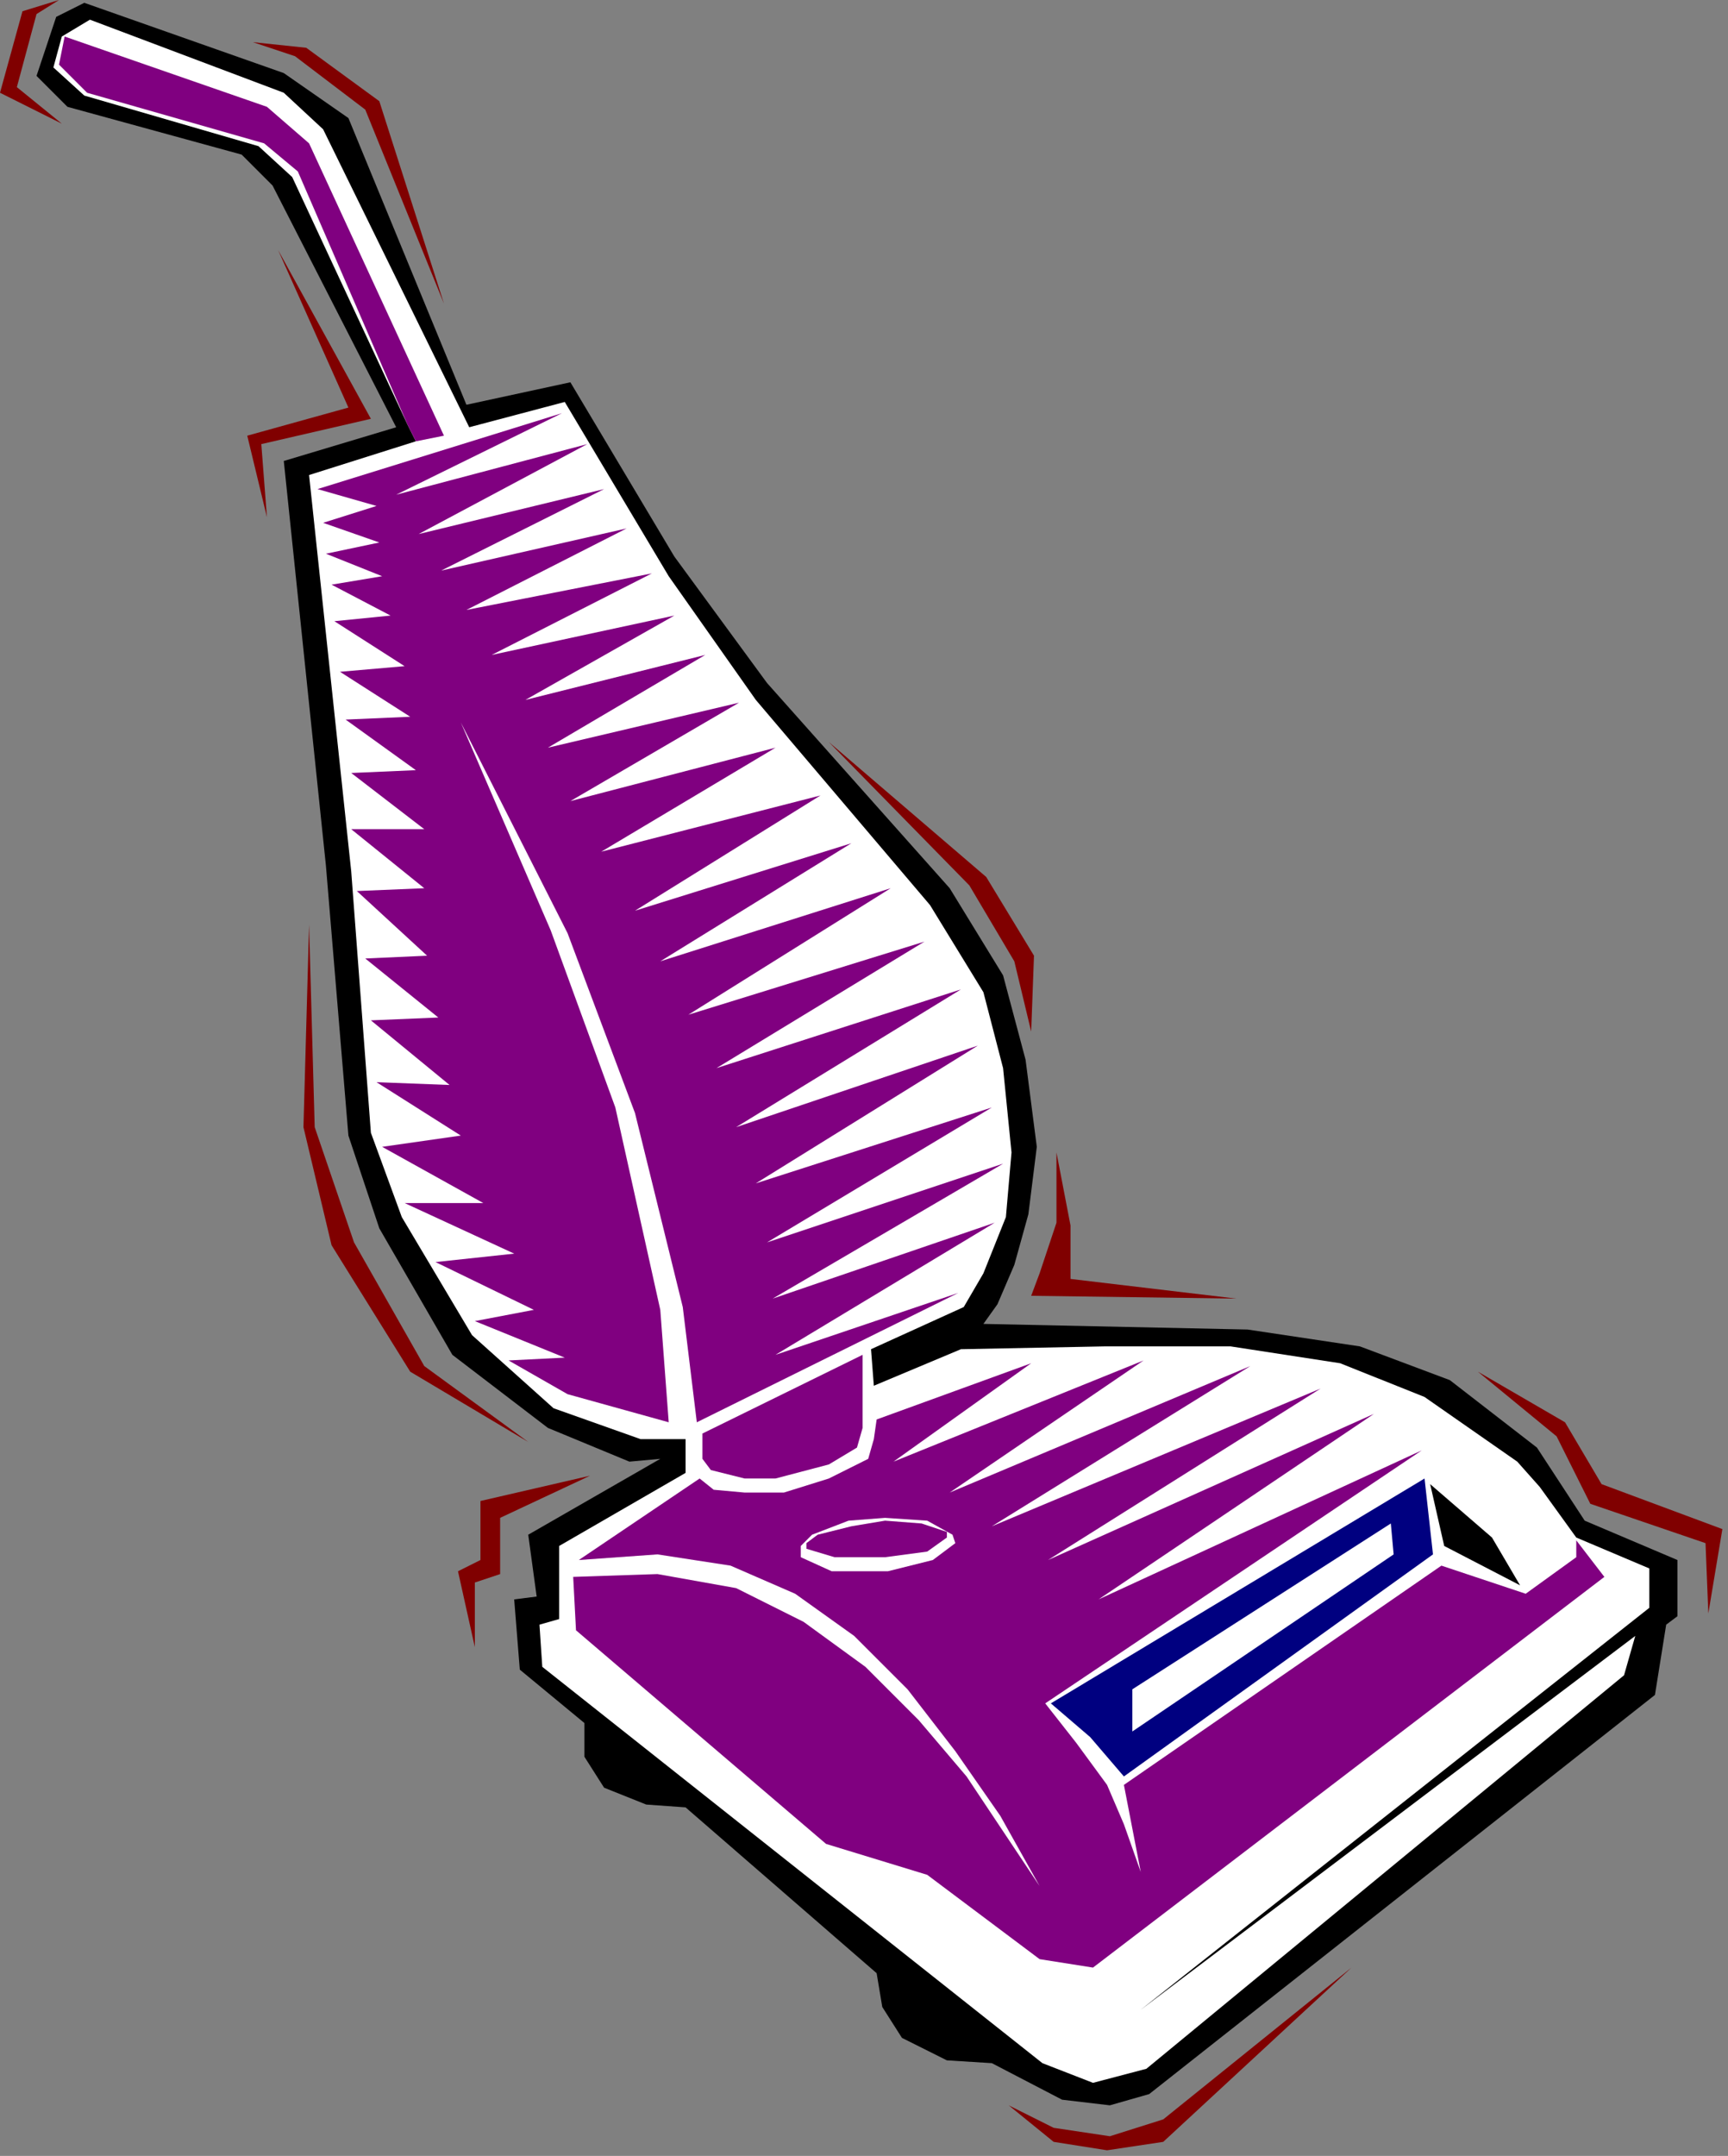 <?xml version="1.0" encoding="UTF-8" standalone="no"?>
<svg
   xmlns:dc="http://purl.org/dc/elements/1.1/"
   xmlns:cc="http://creativecommons.org/ns#"
   xmlns:rdf="http://www.w3.org/1999/02/22-rdf-syntax-ns#"
   xmlns:svg="http://www.w3.org/2000/svg"
   xmlns="http://www.w3.org/2000/svg"
   xmlns:sodipodi="http://sodipodi.sourceforge.net/DTD/sodipodi-0.dtd"
   xmlns:inkscape="http://www.inkscape.org/namespaces/inkscape"
   version="1.0"
   width="162.719mm"
   height="202.935mm"
   id="svg45"
   sodipodi:docname="HCLEN002.WMF">
  <rect width="100%" height="100%" fill="#808080" stroke="none"/>
  <sodipodi:namedview
     pagecolor="#ffffff"
     bordercolor="#666666"
     borderopacity="1"
     objecttolerance="10"
     gridtolerance="10"
     guidetolerance="10"
     inkscape:pageopacity="0"
     inkscape:pageshadow="2"
     inkscape:window-width="640"
     inkscape:window-height="480"
     id="namedview47" />
  <defs
     id="defs3">
    <pattern
       id="WMFhbasepattern"
       patternUnits="userSpaceOnUse"
       width="6"
       height="6"
       x="0"
       y="0" />
  </defs>
  <path
     style="fill:#000000;fill-rule:evenodd;fill-opacity:1;stroke:none;"
     d="  M 188,546   L 191,568   L 183,569   L 185,594   L 208,613   L 208,625   L 215,636   L 230,642   L 244,643   L 312,702   L 314,714   L 321,725   L 337,733   L 353,734   L 378,747   L 395,749   L 409,745   L 589,603   L 593,578   L 597,575   L 597,555   L 564,541   L 547,515   L 516,491   L 484,479   L 444,473   L 350,471   L 355,464   L 361,450   L 366,432   L 369,408   L 365,377   L 357,347   L 338,316   L 273,243   L 240,198   L 203,136   L 166,144   L 124,42   L 101,26   L 30,1   L 20,6   L 13,27   L 24,38   L 86,55   L 97,66   L 141,152   L 101,164   L 116,308   L 124,404   L 135,437   L 161,482   L 195,508   L 224,520   L 235,519   L 188,546  z "
     id="path5" />
  <path
     style="fill:#ffffff;fill-rule:evenodd;fill-opacity:1;stroke:none;"
     d="  M 244,524   L 199,550   L 199,576   L 192,578   L 193,593   L 371,734   L 389,741   L 408,736   L 578,596   L 582,582   L 406,715   L 587,572   L 587,558   L 561,547   L 548,529   L 540,520   L 507,497   L 477,485   L 438,479   L 393,479   L 342,480   L 311,493   L 310,480   L 343,465   L 350,453   L 358,433   L 360,410   L 357,380   L 350,353   L 331,322   L 269,249   L 238,205   L 201,143   L 167,152   L 115,46   L 101,33   L 32,7   L 22,13   L 19,24   L 30,34   L 92,52   L 104,63   L 145,151   L 148,157   L 110,169   L 125,310   L 132,403   L 143,433   L 168,475   L 197,501   L 228,512   L 244,512   L 244,524  z "
     id="path7" />
  <path
     style="fill:#800080;fill-rule:evenodd;fill-opacity:1;stroke:none;"
     d="  M 204,561   L 205,580   L 294,656   L 330,667   L 370,697   L 389,700   L 571,561   L 561,548   L 561,554   L 543,567   L 513,557   L 400,635   L 406,666   L 400,649   L 394,635   L 383,620   L 372,606   L 506,516   L 391,569   L 489,503   L 373,555   L 470,494   L 353,543   L 445,486   L 338,531   L 407,484   L 318,520   L 367,485   L 312,505   L 311,512   L 309,519   L 295,526   L 279,531   L 265,531   L 254,530   L 249,526   L 206,555   L 234,553   L 260,557   L 283,567   L 304,582   L 323,601   L 340,623   L 356,646   L 370,671   L 358,653   L 344,632   L 327,612   L 308,593   L 286,577   L 262,565   L 234,560   L 204,561  z "
     id="path9" />
  <path
     style="fill:#000080;fill-rule:evenodd;fill-opacity:1;stroke:none;"
     d="  M 374,606   L 388,618   L 400,632   L 510,553   L 507,526   L 374,606  z "
     id="path11" />
  <path
     style="fill:#000000;fill-rule:evenodd;fill-opacity:1;stroke:none;"
     d="  M 509,528   L 514,550   L 541,564   L 531,547   L 509,528  z "
     id="path13" />
  <path
     style="fill:#ffffff;fill-rule:evenodd;fill-opacity:1;stroke:none;"
     d="  M 315,540   L 302,541   L 289,546   L 285,550   L 285,554   L 296,559   L 316,559   L 332,555   L 340,549   L 339,546   L 330,541   L 315,540  z "
     id="path15" />
  <path
     style="fill:#800080;fill-rule:evenodd;fill-opacity:1;stroke:none;"
     d="  M 315,541   L 303,543   L 291,546   L 287,549   L 287,551   L 297,554   L 315,554   L 330,552   L 337,547   L 337,545   L 328,542   L 315,541  z "
     id="path17" />
  <path
     style="fill:#800080;fill-rule:evenodd;fill-opacity:1;stroke:none;"
     d="  M 250,510   L 307,482   L 307,508   L 305,515   L 295,521   L 276,526   L 265,526   L 253,523   L 250,519   L 250,510  z "
     id="path19" />
  <path
     style="fill:#800080;fill-rule:evenodd;fill-opacity:1;stroke:none;"
     d="  M 134,180   L 113,174   L 200,147   L 141,176   L 209,158   L 149,190   L 215,174   L 157,203   L 223,188   L 166,217   L 232,204   L 175,233   L 240,219   L 187,249   L 251,233   L 195,266   L 263,250   L 203,285   L 276,266   L 214,303   L 292,283   L 226,324   L 303,300   L 235,342   L 317,316   L 245,361   L 329,335   L 255,380   L 342,352   L 262,401   L 348,372   L 269,421   L 353,394   L 273,442   L 357,414   L 275,462   L 354,435   L 276,482   L 341,460   L 248,506   L 243,465   L 226,396   L 202,332   L 164,257   L 196,331   L 219,394   L 235,466   L 238,506   L 202,496   L 181,484   L 201,483   L 169,470   L 190,466   L 155,449   L 183,446   L 144,428   L 172,428   L 136,408   L 164,404   L 134,385   L 160,386   L 132,363   L 156,362   L 130,341   L 152,340   L 127,317   L 151,316   L 125,295   L 151,295   L 125,275   L 148,274   L 123,256   L 146,255   L 121,239   L 144,237   L 119,221   L 139,219   L 118,208   L 136,205   L 116,197   L 135,193   L 115,186   L 134,180  z "
     id="path21" />
  <path
     style="fill:#ffffff;fill-rule:evenodd;fill-opacity:1;stroke:none;"
     d="  M 495,542   L 496,553   L 403,616   L 403,601   L 495,542  z "
     id="path23" />
  <path
     style="fill:#800080;fill-rule:evenodd;fill-opacity:1;stroke:none;"
     d="  M 95,38   L 110,51   L 158,155   L 148,157   L 145,151   L 106,61   L 94,51   L 31,33   L 21,23   L 23,13   L 95,38  z "
     id="path25" />
  <path
     style="fill:#800000;fill-rule:evenodd;fill-opacity:1;stroke:none;"
     d="  M 22,44   L 6,31   L 13,5   L 21,0   L 8,4   L 0,33   L 22,44  z "
     id="path27" />
  <path
     style="fill:#800000;fill-rule:evenodd;fill-opacity:1;stroke:none;"
     d="  M 99,89   L 132,149   L 93,158   L 95,184   L 88,155   L 124,145   L 99,89  z "
     id="path29" />
  <path
     style="fill:#800000;fill-rule:evenodd;fill-opacity:1;stroke:none;"
     d="  M 110,329   L 112,401   L 126,442   L 151,486   L 188,513   L 146,488   L 118,443   L 108,401   L 110,329  z "
     id="path31" />
  <path
     style="fill:#800000;fill-rule:evenodd;fill-opacity:1;stroke:none;"
     d="  M 210,525   L 178,540   L 178,560   L 169,563   L 169,586   L 163,559   L 171,555   L 171,534   L 210,525  z "
     id="path33" />
  <path
     style="fill:#800000;fill-rule:evenodd;fill-opacity:1;stroke:none;"
     d="  M 90,15   L 105,20   L 130,39   L 158,108   L 135,36   L 109,17   L 90,15  z "
     id="path35" />
  <path
     style="fill:#800000;fill-rule:evenodd;fill-opacity:1;stroke:none;"
     d="  M 295,264   L 345,315   L 361,342   L 367,367   L 368,340   L 351,312   L 295,264  z "
     id="path37" />
  <path
     style="fill:#800000;fill-rule:evenodd;fill-opacity:1;stroke:none;"
     d="  M 376,410   L 376,435   L 370,453   L 367,461   L 440,462   L 381,455   L 381,436   L 376,410  z "
     id="path39" />
  <path
     style="fill:#800000;fill-rule:evenodd;fill-opacity:1;stroke:none;"
     d="  M 526,488   L 554,511   L 566,535   L 607,549   L 608,574   L 613,544   L 570,528   L 557,506   L 526,488  z "
     id="path41" />
  <path
     style="fill:#800000;fill-rule:evenodd;fill-opacity:1;stroke:none;"
     d="  M 359,749   L 375,757   L 395,760   L 414,754   L 481,700   L 414,762   L 394,765   L 375,762   L 359,749  z "
     id="path43" />
</svg>
